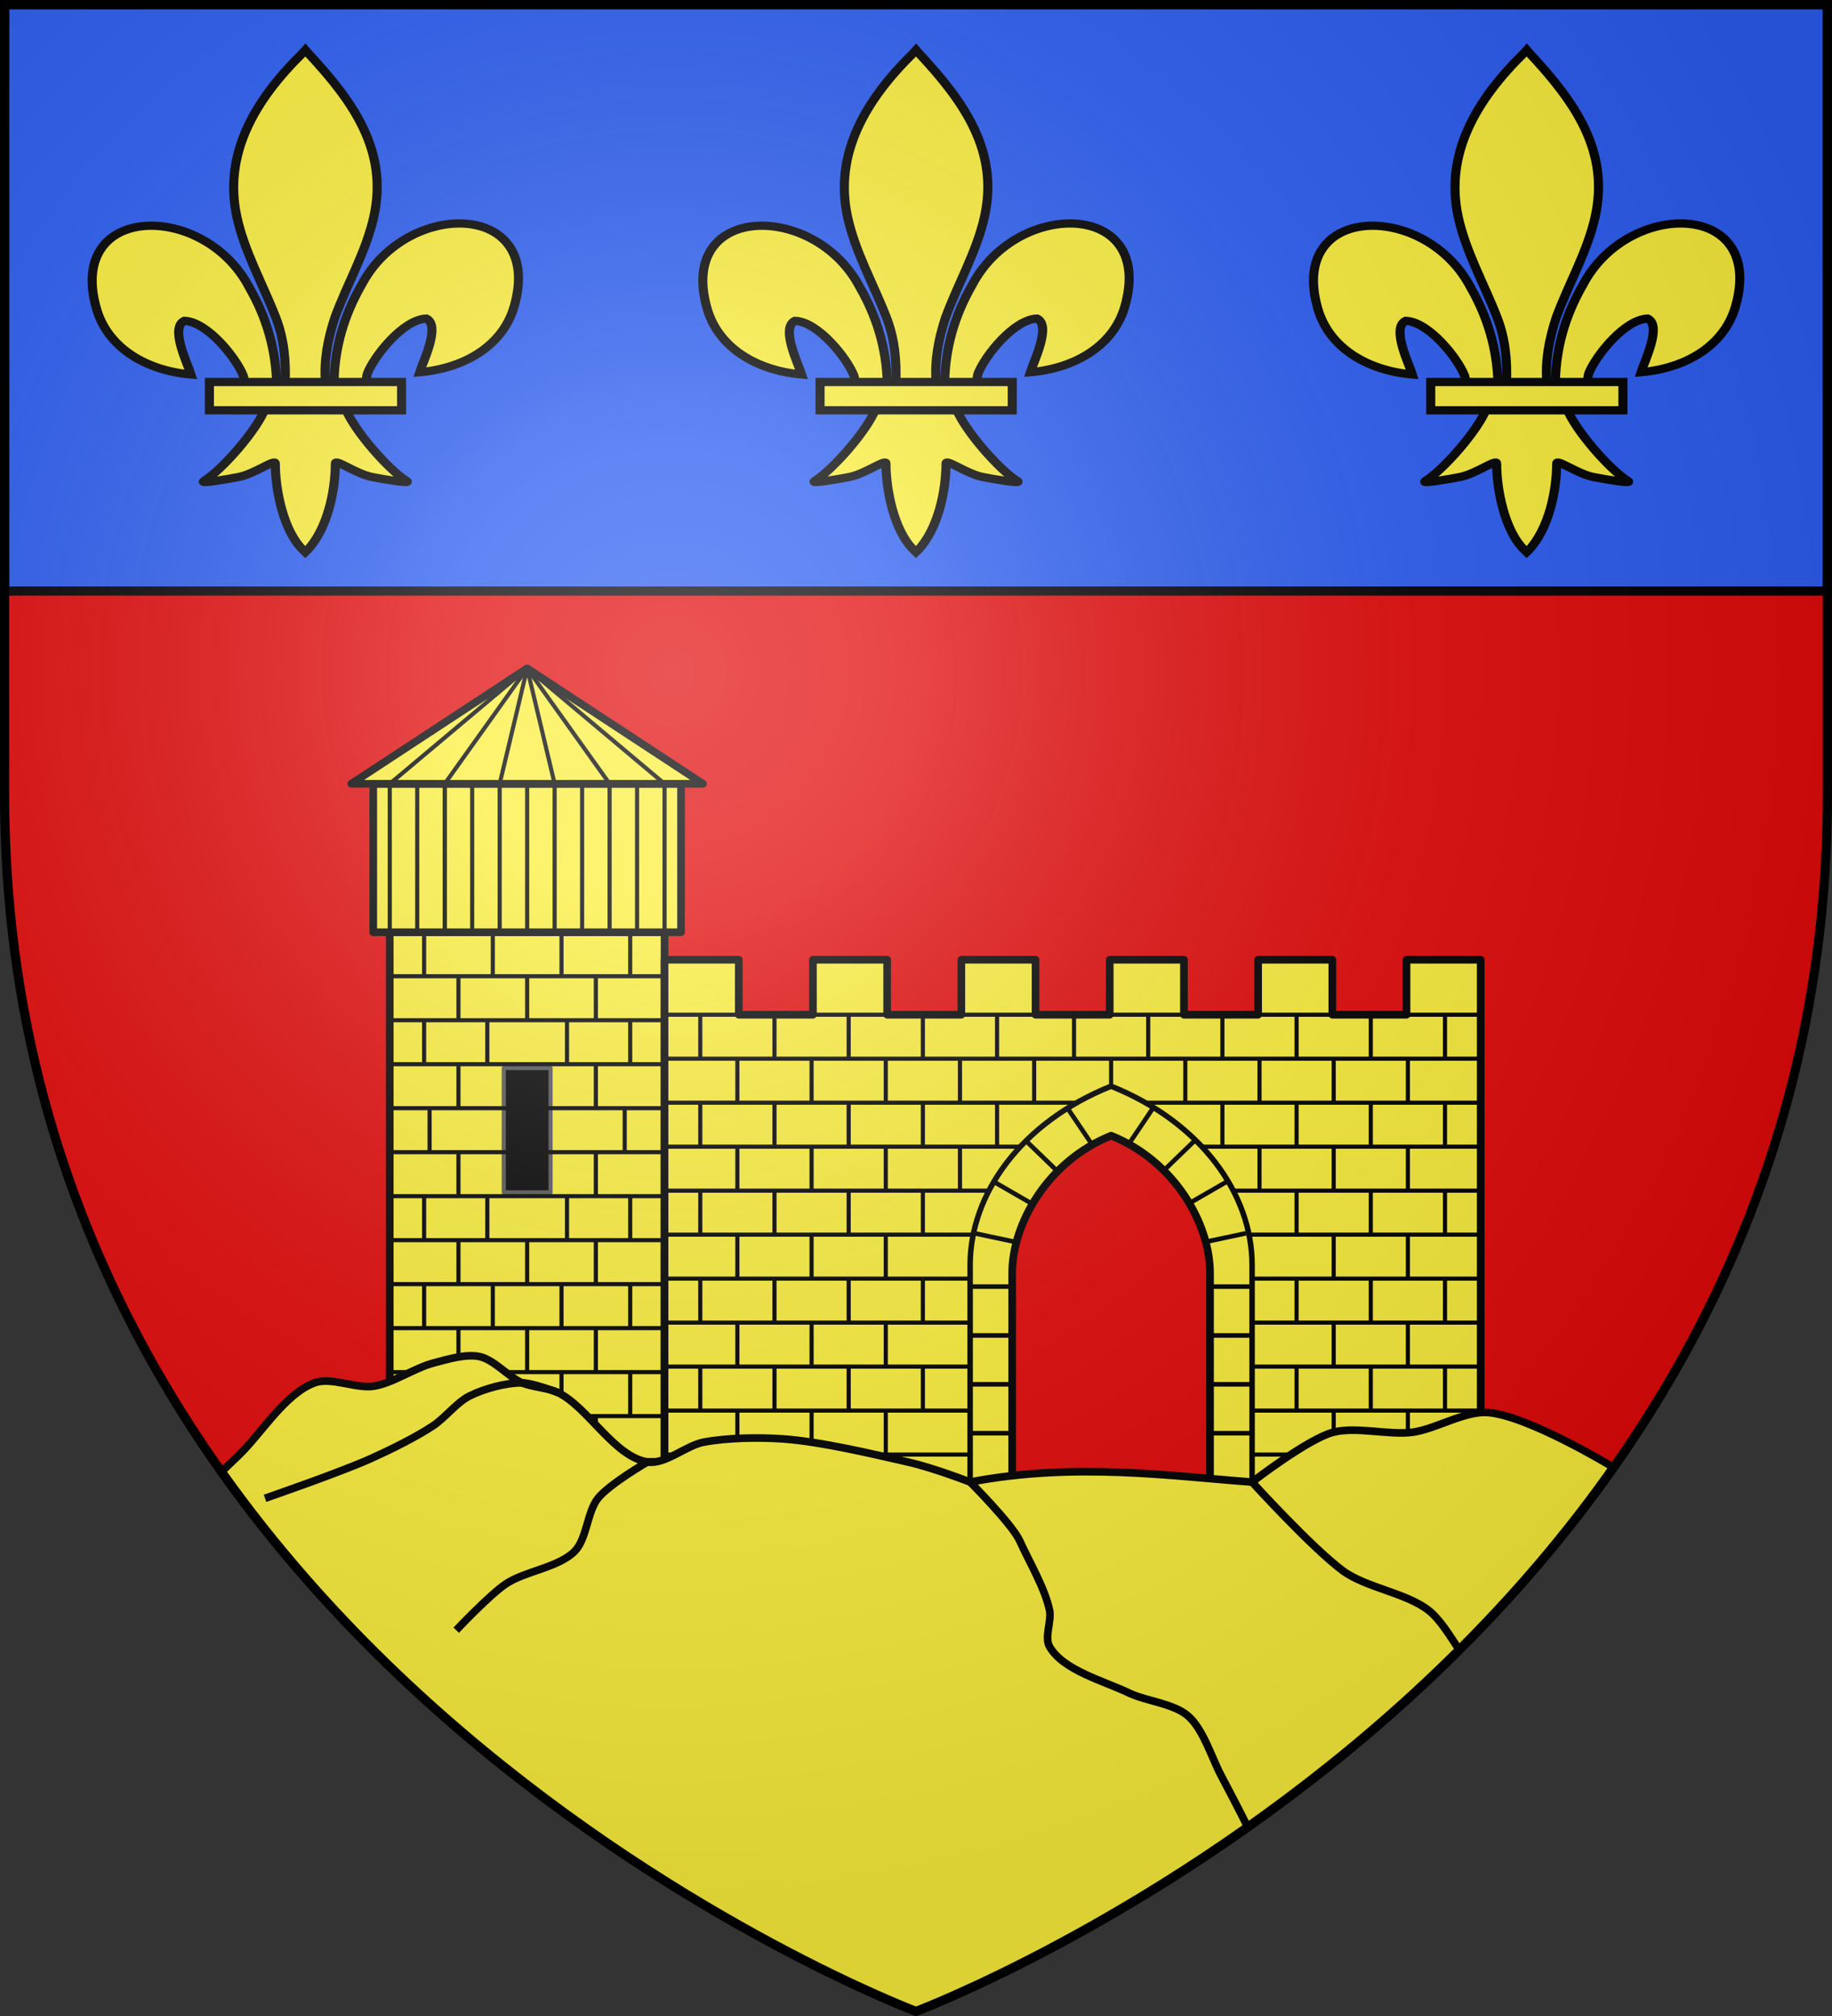 <?xml version="1.0" encoding="UTF-8" standalone="no"?>
<svg
   xmlns:dc="http://purl.org/dc/elements/1.1/"
   xmlns:cc="http://creativecommons.org/ns#"
   xmlns:rdf="http://www.w3.org/1999/02/22-rdf-syntax-ns#"
   xmlns:svg="http://www.w3.org/2000/svg"
   xmlns="http://www.w3.org/2000/svg"
   xmlns:xlink="http://www.w3.org/1999/xlink"
   xmlns:sodipodi="http://sodipodi.sourceforge.net/DTD/sodipodi-0.dtd"
   xmlns:inkscape="http://www.inkscape.org/namespaces/inkscape"
   width="600"
   height="660"
   viewBox="0 0 600 660"
   id="svg2"
   sodipodi:version="0.32"
   inkscape:version="0.46"
   sodipodi:docname="Blason_ville_fr_Montbrison-A_(Loire).svg"
   inkscape:output_extension="org.inkscape.output.svg.inkscape"
   version="1.0">
  <rect x="0" y="0" width="600" height="660" fill="#333333" stroke="none"/>
  <sodipodi:namedview
     inkscape:window-height="977"
     inkscape:window-width="1280"
     inkscape:pageshadow="2"
     inkscape:pageopacity="0.0"
     guidetolerance="10.0"
     gridtolerance="10.0"
     objecttolerance="10.0"
     borderopacity="1.0"
     bordercolor="#666666"
     pagecolor="#ffffff"
     id="base"
     showgrid="false"
     inkscape:zoom="1.1863636"
     inkscape:cx="300"
     inkscape:cy="330"
     inkscape:window-x="-4"
     inkscape:window-y="-4"
     inkscape:current-layer="layer3"
     inkscape:object-nodes="true"
     inkscape:window-maximized="1" />
  <defs
     id="defs4">
    <radialGradient
       id="Gradient1"
       gradientUnits="userSpaceOnUse"
       cx="-80"
       cy="-80"
       r="405">
      <stop
         style="stop-color:#fff;stop-opacity:0.31"
         offset="0"
         id="stop7" />
      <stop
         style="stop-color:#fff;stop-opacity:0.25"
         offset="0.19"
         id="stop9" />
      <stop
         style="stop-color:#6b6b6b;stop-opacity:0.125"
         offset="0.6"
         id="stop11" />
      <stop
         style="stop-color:#000;stop-opacity:0.125"
         offset="1"
         id="stop13" />
    </radialGradient>
    <clipPath
       id="shield_cut">
      <path
         id="shield"
         d="M -298.5,-298.5 L 298.5,-298.5 L 298.5,-40 C 298.5,246.31 0,358.5 0,358.5 C 0,358.5 -298.5,246.31 -298.5,-40 L -298.5,-298.5 z" />
    </clipPath>
  </defs>
  <g
     id="layer4"
     inkscape:label="Fond écu"
     inkscape:groupmode="layer"
     transform="translate(300,300)">
    <use
       xlink:href="#shield"
       id="use18"
       style="fill:#e20909"
       x="0"
       y="0"
       width="600"
       height="660" />
    <rect
       style="fill:#2b5df2;fill-opacity:1;fill-rule:nonzero;stroke:#000000;stroke-opacity:1;stroke-width:3"
       id="rect2842"
       width="597"
       height="192"
       x="-298.5"
       y="-298.5" />
  </g>
  <g
     id="layer3"
     inkscape:label="Meubles"
     inkscape:groupmode="layer"
     transform="translate(300,300)">
    <g
       id="g4565"
       transform="matrix(1.98,0,0,1.8,1395.304,108.856)">
      <path
         d="M -699.947,-157.876 C -699.805,-164.071 -698.272,-169.83 -695.418,-175.287 C -687.947,-191.005 -665.126,-190.63 -670.157,-171.405 C -672.01,-164.321 -678.308,-160.158 -685.789,-159.444 C -685.249,-161.31 -682.279,-167.909 -684.676,-169.2 C -688.51,-169.055 -693.271,-162.43 -694.415,-159.27 C -694.581,-158.816 -694.534,-158.292 -694.719,-157.846"
         style="fill:#fcef3c;fill-opacity:1;fill-rule:evenodd;stroke:#000000;stroke-width:1.5;stroke-linecap:butt;stroke-linejoin:miter;stroke-miterlimit:4;stroke-dasharray:none;stroke-opacity:1;display:inline"
         id="path1876"
         sodipodi:nodetypes="ccscscc" />
      <path
         d="M -709.451,-157.466 C -709.593,-163.662 -711.126,-169.42 -713.98,-174.877 C -721.451,-190.596 -744.272,-190.22 -739.242,-170.996 C -737.388,-163.912 -731.091,-159.748 -723.61,-159.034 C -724.15,-160.901 -727.12,-167.5 -724.722,-168.79 C -720.888,-168.646 -716.128,-162.02 -714.983,-158.86 C -714.818,-158.407 -714.864,-157.883 -714.679,-157.436"
         style="fill:#fcef3c;fill-opacity:1;fill-rule:evenodd;stroke:#000000;stroke-width:1.5;stroke-linecap:butt;stroke-linejoin:miter;stroke-miterlimit:4;stroke-dasharray:none;stroke-opacity:1"
         id="path1902"
         sodipodi:nodetypes="ccscscc" />
      <path
         d="M -705.141,-217.491 C -713.012,-209.006 -718.297,-199.195 -716.019,-187.688 C -714.762,-181.34 -711.715,-175.46 -709.566,-169.344 C -708.222,-165.507 -707.879,-161.499 -708.038,-157.466 L -701.359,-157.466 C -701.679,-161.529 -700.979,-165.466 -699.831,-169.344 C -697.784,-175.498 -694.669,-181.335 -693.378,-187.688 C -690.965,-199.566 -696.629,-208.524 -704.222,-217.454 L -704.686,-218.046 L -705.141,-217.491 z"
         style="fill:#fcef3c;fill-opacity:1;fill-rule:nonzero;stroke:#000000;stroke-width:1.5;stroke-linecap:butt;stroke-linejoin:miter;stroke-miterlimit:4;stroke-dasharray:none;stroke-opacity:1"
         id="path3734"
         sodipodi:nodetypes="csccccsccc" />
      <path
         d="M -711.369,-152.763 C -712.765,-148.85 -718.458,-141.684 -721.481,-139.641 C -722.266,-139.112 -717.733,-139.946 -715.703,-140.391 C -713.041,-140.975 -709.582,-143.811 -709.663,-142.81 C -709.67,-138.226 -708.382,-130.578 -705.022,-127.063 L -704.704,-126.724 L -704.375,-127.063 C -701.017,-130.98 -699.751,-137.867 -699.734,-142.81 C -699.816,-143.811 -696.356,-140.975 -693.694,-140.391 C -691.664,-139.946 -687.132,-139.112 -687.916,-139.641 C -690.939,-141.684 -696.629,-148.85 -698.025,-152.763 L -711.369,-152.763 z"
         style="fill:#fcef3c;fill-opacity:1;fill-rule:evenodd;stroke:#000000;stroke-width:1.5;stroke-linecap:butt;stroke-linejoin:miter;stroke-miterlimit:4;stroke-dasharray:none;stroke-opacity:1"
         id="path6395"
         sodipodi:nodetypes="cssscccssscc" />
      <rect
         width="31.789"
         height="5.15"
         x="-720.568"
         y="-157.665"
         style="fill:#fcef3c;fill-opacity:1;stroke:#000000;stroke-width:1.5;stroke-miterlimit:4;stroke-dasharray:none;stroke-opacity:1"
         id="rect4623" />
    </g>
    <use
       x="0"
       y="0"
       xlink:href="#g4565"
       id="use4578"
       transform="translate(-200,0)"
       width="600"
       height="660" />
    <use
       x="0"
       y="0"
       xlink:href="#g4565"
       id="use4580"
       transform="translate(200,0)"
       width="600"
       height="660" />
    <g
       id="g2821">
      <g
         transform="matrix(0.9,0,0,0.9,643.05,12.4)"
         id="g2606">
        <path
           style="opacity:1;fill:#fcef3c;fill-opacity:1;fill-rule:nonzero;stroke:#000000;stroke-width:2.778;stroke-linecap:butt;stroke-linejoin:round;stroke-miterlimit:4;stroke-dashoffset:0;stroke-opacity:1;stroke-dasharray:none"
           d="M -906,-8 L -806,-8 L -806,192 L -906,192 L -906,-8 z"
           id="rect4582" />
        <path
           id="path5246"
           d="M -912,-62 L -856,-62 L -800,-62 L -800,-8 L -912,-8 L -912,-62 z"
           style="opacity:1;fill:#fcef3c;fill-opacity:1;fill-rule:nonzero;stroke:#000000;stroke-width:2.778;stroke-linecap:butt;stroke-linejoin:round;stroke-miterlimit:4;stroke-dashoffset:0;stroke-opacity:1;stroke-dasharray:none"
           sodipodi:nodetypes="cccccc" />
        <path
           sodipodi:nodetypes="cccc"
           style="opacity:1;fill:#fcef3c;fill-opacity:1;fill-rule:nonzero;stroke:#000000;stroke-width:2.778;stroke-linecap:butt;stroke-linejoin:round;stroke-miterlimit:4;stroke-dashoffset:0;stroke-opacity:1;stroke-dasharray:none"
           d="M -856,-104 L -792,-62 L -920,-62 L -856,-104 z"
           id="path5248" />
        <path
           id="path5250"
           d="M -864.518,41.386 L -847.482,41.386 L -847.482,86.623 L -864.518,86.623 L -864.518,41.386 z"
           style="opacity:1;fill:#000000;fill-opacity:1;fill-rule:nonzero;stroke:#555555;stroke-width:1.5;stroke-linecap:butt;stroke-linejoin:round;stroke-miterlimit:4;stroke-dashoffset:0;stroke-opacity:1"
           sodipodi:nodetypes="ccccc" />
        <path
           style="opacity:1;fill:#fcef3c;fill-opacity:1;fill-rule:nonzero;stroke:#000000;stroke-width:2.778;stroke-linecap:butt;stroke-linejoin:round;stroke-miterlimit:4;stroke-dashoffset:0;stroke-opacity:1;stroke-dasharray:none"
           d="M -506,302 L -506,322 L -506,492 L -209,492 L -209,322 L -209,302 L -236,302 L -236,322 L -263,322 L -263,302 L -290,302 L -290,322 L -317,322 L -317,302 L -344,302 L -344,322 L -371,322 L -371,302 L -398,302 L -398,322 L -425,322 L -425,302 L -452,302 L -452,322 L -479,322 L -479,302 L -506,302 z"
           transform="translate(-300,-300)"
           id="path5252" />
        <path
           style="opacity:1;fill:none;fill-opacity:1;fill-rule:nonzero;stroke:#000000;stroke-width:1.5;stroke-linecap:butt;stroke-linejoin:miter;stroke-miterlimit:4;stroke-dasharray:none;stroke-dashoffset:0;stroke-opacity:1"
           d="M -806,22 L -509,22"
           id="path5296" />
        <use
           x="0"
           y="0"
           xlink:href="#path5296"
           id="use5301"
           transform="translate(0,16)"
           width="600"
           height="660" />
        <use
           x="0"
           y="0"
           xlink:href="#use5301"
           id="use5303"
           transform="translate(0,16)"
           width="600"
           height="660" />
        <use
           x="0"
           y="0"
           xlink:href="#use5303"
           id="use5305"
           transform="translate(0,16)"
           width="600"
           height="660" />
        <use
           x="0"
           y="0"
           xlink:href="#use5305"
           id="use5307"
           transform="translate(0,16)"
           width="600"
           height="660" />
        <use
           x="0"
           y="0"
           xlink:href="#use5307"
           id="use5309"
           transform="translate(0,16)"
           width="600"
           height="660" />
        <use
           x="0"
           y="0"
           xlink:href="#use5309"
           id="use5311"
           transform="translate(0,16)"
           width="600"
           height="660" />
        <use
           x="0"
           y="0"
           xlink:href="#use5311"
           id="use5313"
           transform="translate(0,16)"
           width="600"
           height="660" />
        <use
           x="0"
           y="0"
           xlink:href="#use5313"
           id="use5315"
           transform="translate(0,16)"
           width="600"
           height="660" />
        <use
           x="0"
           y="0"
           xlink:href="#use5315"
           id="use5317"
           transform="translate(0,16)"
           width="600"
           height="660" />
        <use
           x="0"
           y="0"
           xlink:href="#use5317"
           id="use5319"
           transform="translate(0,16)"
           width="600"
           height="660" />
        <path
           style="opacity:1;fill:none;fill-opacity:1;fill-rule:nonzero;stroke:#000000;stroke-width:1.5;stroke-linecap:butt;stroke-linejoin:miter;stroke-miterlimit:4;stroke-dasharray:none;stroke-dashoffset:0;stroke-opacity:1"
           d="M -906,8 L -806,8"
           id="path5321" />
        <use
           x="0"
           y="0"
           xlink:href="#path5321"
           id="use5323"
           transform="translate(0,16)"
           width="600"
           height="660" />
        <use
           x="0"
           y="0"
           xlink:href="#use5323"
           id="use5325"
           transform="translate(0,16)"
           width="600"
           height="660" />
        <use
           x="0"
           y="0"
           xlink:href="#use5325"
           id="use5327"
           transform="translate(0,16)"
           width="600"
           height="660" />
        <use
           x="0"
           y="0"
           xlink:href="#use5327"
           id="use5329"
           transform="translate(0,16)"
           width="600"
           height="660" />
        <use
           x="0"
           y="0"
           xlink:href="#use5329"
           id="use5331"
           transform="translate(0,16)"
           width="600"
           height="660" />
        <use
           x="0"
           y="0"
           xlink:href="#use5331"
           id="use5333"
           transform="translate(0,16)"
           width="600"
           height="660" />
        <use
           x="0"
           y="0"
           xlink:href="#use5333"
           id="use5335"
           transform="translate(0,16)"
           width="600"
           height="660" />
        <use
           x="0"
           y="0"
           xlink:href="#use5335"
           id="use5337"
           transform="translate(0,16)"
           width="600"
           height="660" />
        <use
           x="0"
           y="0"
           xlink:href="#use5337"
           id="use5339"
           transform="translate(0,16)"
           width="600"
           height="660" />
        <use
           x="0"
           y="0"
           xlink:href="#use5339"
           id="use5341"
           transform="translate(0,16)"
           width="600"
           height="660" />
        <use
           x="0"
           y="0"
           xlink:href="#use5341"
           id="use5343"
           transform="translate(0,16)"
           width="600"
           height="660" />
        <path
           style="opacity:1;fill:none;fill-opacity:1;fill-rule:nonzero;stroke:#000000;stroke-width:1.5;stroke-linecap:butt;stroke-linejoin:miter;stroke-miterlimit:4;stroke-dasharray:none;stroke-dashoffset:0;stroke-opacity:1"
           d="M -856,-62 L -856,-8"
           id="path5345" />
        <use
           x="0"
           y="0"
           xlink:href="#path5345"
           id="use5347"
           transform="translate(-10,0)"
           width="600"
           height="660" />
        <use
           x="0"
           y="0"
           xlink:href="#use5347"
           id="use5349"
           transform="translate(-10,0)"
           width="600"
           height="660" />
        <use
           x="0"
           y="0"
           xlink:href="#use5349"
           id="use5351"
           transform="translate(-10,0)"
           width="600"
           height="660" />
        <use
           height="660"
           width="600"
           x="0"
           y="0"
           xlink:href="#use5351"
           id="use5353" />
        <use
           x="0"
           y="0"
           xlink:href="#use5353"
           id="use5357"
           transform="translate(-10,0)"
           width="600"
           height="660" />
        <use
           x="0"
           y="0"
           xlink:href="#use5357"
           id="use5359"
           transform="translate(-10,0)"
           width="600"
           height="660" />
        <use
           x="0"
           y="0"
           xlink:href="#path5345"
           id="use5361"
           transform="translate(10,0)"
           width="600"
           height="660" />
        <use
           x="0"
           y="0"
           xlink:href="#use5361"
           id="use5363"
           transform="translate(10,0)"
           width="600"
           height="660" />
        <use
           x="0"
           y="0"
           xlink:href="#use5363"
           id="use5365"
           transform="translate(10,0)"
           width="600"
           height="660" />
        <use
           x="0"
           y="0"
           xlink:href="#use5365"
           id="use5367"
           transform="translate(10,0)"
           width="600"
           height="660" />
        <use
           x="0"
           y="0"
           xlink:href="#use5367"
           id="use5369"
           transform="translate(10,0)"
           width="600"
           height="660" />
        <path
           style="opacity:1;fill:none;fill-opacity:1;fill-rule:nonzero;stroke:#000000;stroke-width:1.5;stroke-linecap:butt;stroke-linejoin:miter;stroke-miterlimit:4;stroke-dasharray:none;stroke-dashoffset:0;stroke-opacity:1"
           d="M -657,22 L -657,38"
           id="path5377" />
        <use
           x="0"
           y="0"
           xlink:href="#path5377"
           id="use5379"
           transform="translate(-28,0)"
           width="600"
           height="660" />
        <use
           x="0"
           y="0"
           xlink:href="#use5379"
           id="use5381"
           transform="translate(-27,0)"
           width="600"
           height="660" />
        <use
           x="0"
           y="0"
           xlink:href="#use5381"
           id="use5383"
           transform="translate(-27,0)"
           width="600"
           height="660" />
        <use
           x="0"
           y="0"
           xlink:href="#use5383"
           id="use5385"
           transform="translate(-27,0)"
           width="600"
           height="660" />
        <use
           x="0"
           y="0"
           xlink:href="#use5385"
           id="use5387"
           transform="translate(-27,0)"
           width="600"
           height="660" />
        <use
           x="0"
           y="0"
           xlink:href="#path5377"
           id="use5389"
           transform="translate(27,0)"
           width="600"
           height="660" />
        <use
           x="0"
           y="0"
           xlink:href="#use5389"
           id="use5391"
           transform="translate(27,0)"
           width="600"
           height="660" />
        <use
           x="0"
           y="0"
           xlink:href="#use5391"
           id="use5393"
           transform="translate(27,0)"
           width="600"
           height="660" />
        <use
           x="0"
           y="0"
           xlink:href="#use5393"
           id="use5395"
           transform="translate(27,0)"
           width="600"
           height="660" />
        <use
           x="0"
           y="0"
           xlink:href="#use5395"
           id="use5397"
           transform="translate(27,0)"
           width="600"
           height="660" />
        <use
           x="0"
           y="0"
           xlink:href="#path5377"
           id="use5399"
           transform="translate(0,32)"
           width="600"
           height="660" />
        <use
           x="0"
           y="0"
           xlink:href="#use5379"
           id="use5401"
           transform="translate(0,32)"
           width="600"
           height="660" />
        <use
           x="0"
           y="0"
           xlink:href="#use5381"
           id="use5403"
           transform="translate(0,32)"
           width="600"
           height="660" />
        <use
           x="0"
           y="0"
           xlink:href="#use5383"
           id="use5405"
           transform="translate(0,32)"
           width="600"
           height="660" />
        <use
           x="0"
           y="0"
           xlink:href="#use5385"
           id="use5407"
           transform="translate(0,32)"
           width="600"
           height="660" />
        <use
           x="0"
           y="0"
           xlink:href="#use5387"
           id="use5409"
           transform="translate(0,32)"
           width="600"
           height="660" />
        <use
           x="0"
           y="0"
           xlink:href="#use5389"
           id="use5411"
           transform="translate(0,32)"
           width="600"
           height="660" />
        <use
           x="0"
           y="0"
           xlink:href="#use5391"
           id="use5413"
           transform="translate(0,32)"
           width="600"
           height="660" />
        <use
           x="0"
           y="0"
           xlink:href="#use5393"
           id="use5415"
           transform="translate(0,32)"
           width="600"
           height="660" />
        <use
           x="0"
           y="0"
           xlink:href="#use5395"
           id="use5417"
           transform="translate(0,32)"
           width="600"
           height="660" />
        <use
           x="0"
           y="0"
           xlink:href="#use5397"
           id="use5419"
           transform="translate(0,32)"
           width="600"
           height="660" />
        <use
           x="0"
           y="0"
           xlink:href="#use5399"
           id="use5421"
           transform="translate(0,32)"
           width="600"
           height="660" />
        <use
           x="0"
           y="0"
           xlink:href="#use5401"
           id="use5423"
           transform="translate(0,32)"
           width="600"
           height="660" />
        <use
           x="0"
           y="0"
           xlink:href="#use5403"
           id="use5425"
           transform="translate(0,32)"
           width="600"
           height="660" />
        <use
           x="0"
           y="0"
           xlink:href="#use5405"
           id="use5427"
           transform="translate(0,32)"
           width="600"
           height="660" />
        <use
           x="0"
           y="0"
           xlink:href="#use5407"
           id="use5429"
           transform="translate(0,32)"
           width="600"
           height="660" />
        <use
           x="0"
           y="0"
           xlink:href="#use5409"
           id="use5431"
           transform="translate(0,32)"
           width="600"
           height="660" />
        <use
           x="0"
           y="0"
           xlink:href="#use5411"
           id="use5433"
           transform="translate(0,32)"
           width="600"
           height="660" />
        <use
           x="0"
           y="0"
           xlink:href="#use5413"
           id="use5435"
           transform="translate(0,32)"
           width="600"
           height="660" />
        <use
           x="0"
           y="0"
           xlink:href="#use5415"
           id="use5437"
           transform="translate(0,32)"
           width="600"
           height="660" />
        <use
           x="0"
           y="0"
           xlink:href="#use5417"
           id="use5439"
           transform="translate(0,32)"
           width="600"
           height="660" />
        <use
           x="0"
           y="0"
           xlink:href="#use5419"
           id="use5441"
           transform="translate(0,32)"
           width="600"
           height="660" />
        <use
           x="0"
           y="0"
           xlink:href="#use5421"
           id="use5443"
           transform="translate(0,32)"
           width="600"
           height="660" />
        <use
           x="0"
           y="0"
           xlink:href="#use5423"
           id="use5445"
           transform="translate(0,32)"
           width="600"
           height="660" />
        <use
           x="0"
           y="0"
           xlink:href="#use5425"
           id="use5447"
           transform="translate(0,32)"
           width="600"
           height="660" />
        <use
           x="0"
           y="0"
           xlink:href="#use5427"
           id="use5449"
           transform="translate(0,32)"
           width="600"
           height="660" />
        <use
           x="0"
           y="0"
           xlink:href="#use5429"
           id="use5451"
           transform="translate(0,32)"
           width="600"
           height="660" />
        <use
           x="0"
           y="0"
           xlink:href="#use5431"
           id="use5453"
           transform="translate(0,32)"
           width="600"
           height="660" />
        <use
           x="0"
           y="0"
           xlink:href="#use5433"
           id="use5455"
           transform="translate(0,32)"
           width="600"
           height="660" />
        <use
           x="0"
           y="0"
           xlink:href="#use5435"
           id="use5457"
           transform="translate(0,32)"
           width="600"
           height="660" />
        <use
           x="0"
           y="0"
           xlink:href="#use5437"
           id="use5459"
           transform="translate(0,32)"
           width="600"
           height="660" />
        <use
           x="0"
           y="0"
           xlink:href="#use5439"
           id="use5461"
           transform="translate(0,32)"
           width="600"
           height="660" />
        <use
           x="0"
           y="0"
           xlink:href="#use5441"
           id="use5463"
           transform="translate(0,32)"
           width="600"
           height="660" />
        <use
           x="0"
           y="0"
           xlink:href="#use5443"
           id="use5465"
           transform="translate(0,32)"
           width="600"
           height="660" />
        <use
           x="0"
           y="0"
           xlink:href="#use5445"
           id="use5467"
           transform="translate(0,32)"
           width="600"
           height="660" />
        <use
           x="0"
           y="0"
           xlink:href="#use5447"
           id="use5469"
           transform="translate(0,32)"
           width="600"
           height="660" />
        <use
           x="0"
           y="0"
           xlink:href="#use5449"
           id="use5471"
           transform="translate(0,32)"
           width="600"
           height="660" />
        <use
           x="0"
           y="0"
           xlink:href="#use5451"
           id="use5473"
           transform="translate(0,32)"
           width="600"
           height="660" />
        <use
           x="0"
           y="0"
           xlink:href="#use5453"
           id="use5475"
           transform="translate(0,32)"
           width="600"
           height="660" />
        <use
           x="0"
           y="0"
           xlink:href="#use5455"
           id="use5477"
           transform="translate(0,32)"
           width="600"
           height="660" />
        <use
           x="0"
           y="0"
           xlink:href="#use5457"
           id="use5479"
           transform="translate(0,32)"
           width="600"
           height="660" />
        <use
           x="0"
           y="0"
           xlink:href="#use5459"
           id="use5481"
           transform="translate(0,32)"
           width="600"
           height="660" />
        <use
           x="0"
           y="0"
           xlink:href="#use5461"
           id="use5483"
           transform="translate(0,32)"
           width="600"
           height="660" />
        <use
           x="0"
           y="0"
           xlink:href="#use5463"
           id="use5485"
           transform="translate(0,32)"
           width="600"
           height="660" />
        <use
           x="0"
           y="0"
           xlink:href="#path5377"
           id="use5487"
           transform="translate(13.5,16)"
           width="600"
           height="660" />
        <use
           x="0"
           y="0"
           xlink:href="#use5379"
           id="use5489"
           transform="translate(13.5,16)"
           width="600"
           height="660" />
        <use
           x="0"
           y="0"
           xlink:href="#use5381"
           id="use5491"
           transform="translate(13.5,16)"
           width="600"
           height="660" />
        <use
           x="0"
           y="0"
           xlink:href="#use5383"
           id="use5493"
           transform="translate(13.5,16)"
           width="600"
           height="660" />
        <use
           x="0"
           y="0"
           xlink:href="#use5385"
           id="use5495"
           transform="translate(13.5,16)"
           width="600"
           height="660" />
        <use
           x="0"
           y="0"
           xlink:href="#use5387"
           id="use5497"
           transform="translate(13.5,16)"
           width="600"
           height="660" />
        <use
           x="0"
           y="0"
           xlink:href="#use5389"
           id="use5499"
           transform="translate(13.5,16)"
           width="600"
           height="660" />
        <use
           x="0"
           y="0"
           xlink:href="#use5391"
           id="use5501"
           transform="translate(13.5,16)"
           width="600"
           height="660" />
        <use
           x="0"
           y="0"
           xlink:href="#use5393"
           id="use5503"
           transform="translate(13.5,16)"
           width="600"
           height="660" />
        <use
           x="0"
           y="0"
           xlink:href="#use5395"
           id="use5505"
           transform="translate(13.5,16)"
           width="600"
           height="660" />
        <use
           x="0"
           y="0"
           xlink:href="#use5487"
           id="use5509"
           transform="translate(0,32)"
           width="600"
           height="660" />
        <use
           x="0"
           y="0"
           xlink:href="#use5489"
           id="use5511"
           transform="translate(0,32)"
           width="600"
           height="660" />
        <use
           x="0"
           y="0"
           xlink:href="#use5491"
           id="use5513"
           transform="translate(0,32)"
           width="600"
           height="660" />
        <use
           x="0"
           y="0"
           xlink:href="#use5493"
           id="use5515"
           transform="translate(0,32)"
           width="600"
           height="660" />
        <use
           x="0"
           y="0"
           xlink:href="#use5495"
           id="use5517"
           transform="translate(0,32)"
           width="600"
           height="660" />
        <use
           x="0"
           y="0"
           xlink:href="#use5497"
           id="use5519"
           transform="translate(0,32)"
           width="600"
           height="660" />
        <use
           x="0"
           y="0"
           xlink:href="#use5499"
           id="use5521"
           transform="translate(0,32)"
           width="600"
           height="660" />
        <use
           x="0"
           y="0"
           xlink:href="#use5501"
           id="use5523"
           transform="translate(0,32)"
           width="600"
           height="660" />
        <use
           x="0"
           y="0"
           xlink:href="#use5503"
           id="use5525"
           transform="translate(0,32)"
           width="600"
           height="660" />
        <use
           x="0"
           y="0"
           xlink:href="#use5505"
           id="use5527"
           transform="translate(0,32)"
           width="600"
           height="660" />
        <use
           x="0"
           y="0"
           xlink:href="#use5509"
           id="use5529"
           transform="translate(0,32)"
           width="600"
           height="660" />
        <use
           x="0"
           y="0"
           xlink:href="#use5511"
           id="use5531"
           transform="translate(0,32)"
           width="600"
           height="660" />
        <use
           x="0"
           y="0"
           xlink:href="#use5515"
           id="use5535"
           transform="translate(0,32)"
           width="600"
           height="660" />
        <use
           x="0"
           y="0"
           xlink:href="#use5517"
           id="use5537"
           transform="translate(0,32)"
           width="600"
           height="660" />
        <use
           x="0"
           y="0"
           xlink:href="#use5519"
           id="use5539"
           transform="translate(0,32)"
           width="600"
           height="660" />
        <use
           x="0"
           y="0"
           xlink:href="#use5521"
           id="use5541"
           transform="translate(0,32)"
           width="600"
           height="660" />
        <use
           x="0"
           y="0"
           xlink:href="#use5525"
           id="use5545"
           transform="translate(0,32)"
           width="600"
           height="660" />
        <use
           x="0"
           y="0"
           xlink:href="#use5527"
           id="use5547"
           transform="translate(0,32)"
           width="600"
           height="660" />
        <use
           x="0"
           y="0"
           xlink:href="#use5529"
           id="use5549"
           transform="translate(0,32)"
           width="600"
           height="660" />
        <use
           x="0"
           y="0"
           xlink:href="#use5531"
           id="use5551"
           transform="translate(0,32)"
           width="600"
           height="660" />
        <use
           x="0"
           y="0"
           xlink:href="#use5535"
           id="use5555"
           transform="translate(0,32)"
           width="600"
           height="660" />
        <use
           x="0"
           y="0"
           xlink:href="#use5537"
           id="use5557"
           transform="translate(0,32)"
           width="600"
           height="660" />
        <use
           x="0"
           y="0"
           xlink:href="#use5539"
           id="use5559"
           transform="translate(0,32)"
           width="600"
           height="660" />
        <use
           x="0"
           y="0"
           xlink:href="#use5541"
           id="use5561"
           transform="translate(0,32)"
           width="600"
           height="660" />
        <use
           x="0"
           y="0"
           xlink:href="#use5545"
           id="use5565"
           transform="translate(0,32)"
           width="600"
           height="660" />
        <use
           x="0"
           y="0"
           xlink:href="#use5547"
           id="use5567"
           transform="translate(0,32)"
           width="600"
           height="660" />
        <use
           x="0"
           y="0"
           xlink:href="#use5549"
           id="use5569"
           transform="translate(0,32)"
           width="600"
           height="660" />
        <use
           x="0"
           y="0"
           xlink:href="#use5551"
           id="use5571"
           transform="translate(0,32)"
           width="600"
           height="660" />
        <use
           x="0"
           y="0"
           xlink:href="#use5555"
           id="use5575"
           transform="translate(0,32)"
           width="600"
           height="660" />
        <use
           x="0"
           y="0"
           xlink:href="#use5557"
           id="use5577"
           transform="translate(0,32)"
           width="600"
           height="660" />
        <use
           x="0"
           y="0"
           xlink:href="#use5559"
           id="use5579"
           transform="translate(0,32)"
           width="600"
           height="660" />
        <use
           x="0"
           y="0"
           xlink:href="#use5561"
           id="use5581"
           transform="translate(0,32)"
           width="600"
           height="660" />
        <use
           x="0"
           y="0"
           xlink:href="#use5565"
           id="use5585"
           transform="translate(0,32)"
           width="600"
           height="660" />
        <use
           x="0"
           y="0"
           xlink:href="#use5567"
           id="use5587"
           transform="translate(0,32)"
           width="600"
           height="660" />
        <g
           id="g5589"
           transform="translate(-1.5,0)">
          <path
             sodipodi:nodetypes="cccccc"
             style="opacity:1;fill:#fcef3c;fill-opacity:1;fill-rule:nonzero;stroke:#000000;stroke-width:2;stroke-linecap:butt;stroke-linejoin:round;stroke-miterlimit:4;stroke-dashoffset:0;stroke-opacity:1"
             d="M -642,48 C -674.822,61.159 -693.3,87.289 -693.3,113 L -693.3,192 L -590.7,192 L -590.7,113 C -590.7,87.289 -609.178,61.159 -642,48 z"
             id="path5289" />
          <path
             transform="translate(-300,-300)"
             sodipodi:nodetypes="cccccc"
             id="path5281"
             d="M -342,366 C -365.033,375.234 -378,397.957 -378,416 L -378,492 L -306,492 L -306,416 C -306,397.957 -318.967,375.234 -342,366 z"
             style="opacity:1;fill:#e20909;fill-opacity:1;fill-rule:nonzero;stroke:#000000;stroke-width:2.778;stroke-linecap:butt;stroke-linejoin:round;stroke-miterlimit:4;stroke-dashoffset:0;stroke-opacity:1;stroke-dasharray:none" />
        </g>
        <path
           style="opacity:1;fill:#fcef3c;fill-opacity:1;fill-rule:nonzero;stroke:#000000;stroke-width:1.5;stroke-linecap:butt;stroke-linejoin:miter;stroke-miterlimit:4;stroke-dasharray:none;stroke-dashoffset:0;stroke-opacity:1"
           d="M -856,8 L -856,24"
           id="path5597" />
        <use
           x="0"
           y="0"
           xlink:href="#path5597"
           id="use5599"
           transform="translate(-25,0)"
           width="600"
           height="660" />
        <use
           x="0"
           y="0"
           xlink:href="#path5597"
           id="use5601"
           transform="translate(25,0)"
           width="600"
           height="660" />
        <use
           x="0"
           y="0"
           xlink:href="#path5597"
           id="use5603"
           transform="translate(12.5,-16)"
           width="600"
           height="660" />
        <use
           x="0"
           y="0"
           xlink:href="#use5599"
           id="use5605"
           transform="translate(12.5,-16)"
           width="600"
           height="660" />
        <use
           x="0"
           y="0"
           xlink:href="#use5601"
           id="use5607"
           transform="translate(12.5,-16)"
           width="600"
           height="660" />
        <use
           x="0"
           y="0"
           xlink:href="#use5605"
           id="use5609"
           transform="translate(-25,0)"
           width="600"
           height="660" />
        <use
           x="0"
           y="0"
           xlink:href="#use5603"
           id="use5611"
           transform="translate(2,32)"
           width="600"
           height="660" />
        <use
           x="0"
           y="0"
           xlink:href="#use5605"
           id="use5613"
           transform="translate(-2,32)"
           width="600"
           height="660" />
        <use
           x="0"
           y="0"
           xlink:href="#use5607"
           id="use5615"
           transform="translate(0,32)"
           width="600"
           height="660" />
        <use
           x="0"
           y="0"
           xlink:href="#use5609"
           id="use5617"
           transform="translate(0,32)"
           width="600"
           height="660" />
        <use
           x="0"
           y="0"
           xlink:href="#use5615"
           id="use5623"
           transform="translate(-2,32)"
           width="600"
           height="660" />
        <use
           x="0"
           y="0"
           xlink:href="#use5617"
           id="use5625"
           transform="translate(2,32)"
           width="600"
           height="660" />
        <path
           id="use5627"
           d="M -841.5,88 L -841.5,104"
           style="fill:#fcef3c;fill-opacity:1;fill-rule:nonzero;stroke:#000000;stroke-width:1.5;stroke-linecap:butt;stroke-linejoin:miter;stroke-miterlimit:4;stroke-dasharray:none;stroke-dashoffset:0;stroke-opacity:1" />
        <path
           id="use5629"
           d="M -870.5,88 L -870.5,104"
           style="fill:#fcef3c;fill-opacity:1;fill-rule:nonzero;stroke:#000000;stroke-width:1.5;stroke-linecap:butt;stroke-linejoin:miter;stroke-miterlimit:4;stroke-dasharray:none;stroke-dashoffset:0;stroke-opacity:1" />
        <use
           x="0"
           y="0"
           xlink:href="#use5623"
           id="use5631"
           transform="translate(2,32)"
           width="600"
           height="660" />
        <use
           x="0"
           y="0"
           xlink:href="#use5625"
           id="use5633"
           transform="translate(-2,32)"
           width="600"
           height="660" />
        <use
           x="0"
           y="0"
           xlink:href="#use5627"
           id="use5635"
           transform="translate(-2,32)"
           width="600"
           height="660" />
        <use
           x="0"
           y="0"
           xlink:href="#use5629"
           id="use5637"
           transform="translate(2,32)"
           width="600"
           height="660" />
        <use
           x="0"
           y="0"
           xlink:href="#use5631"
           id="use5639"
           transform="translate(0,32)"
           width="600"
           height="660" />
        <use
           x="0"
           y="0"
           xlink:href="#use5633"
           id="use5641"
           transform="translate(0,32)"
           width="600"
           height="660" />
        <use
           x="0"
           y="0"
           xlink:href="#use5635"
           id="use5643"
           transform="translate(0,32)"
           width="600"
           height="660" />
        <use
           x="0"
           y="0"
           xlink:href="#use5637"
           id="use5645"
           transform="translate(0,32)"
           width="600"
           height="660" />
        <use
           x="0"
           y="0"
           xlink:href="#use5639"
           id="use5647"
           transform="translate(0,32)"
           width="600"
           height="660" />
        <use
           x="0"
           y="0"
           xlink:href="#use5641"
           id="use5649"
           transform="translate(0,32)"
           width="600"
           height="660" />
        <use
           x="0"
           y="0"
           xlink:href="#use5599"
           id="use5653"
           transform="translate(0,32)"
           width="600"
           height="660" />
        <use
           x="0"
           y="0"
           xlink:href="#use5601"
           id="use5655"
           transform="translate(0,32)"
           width="600"
           height="660" />
        <use
           height="660"
           width="600"
           transform="translate(0,64)"
           id="use5659"
           xlink:href="#use5599"
           y="0"
           x="0" />
        <use
           height="660"
           width="600"
           transform="translate(0,64)"
           id="use5661"
           xlink:href="#use5601"
           y="0"
           x="0" />
        <path
           id="use5663"
           d="M -856,104 L -856,120"
           style="fill:#fcef3c;fill-opacity:1;fill-rule:nonzero;stroke:#000000;stroke-width:1.5;stroke-linecap:butt;stroke-linejoin:miter;stroke-miterlimit:4;stroke-dasharray:none;stroke-dashoffset:0;stroke-opacity:1" />
        <use
           x="0"
           y="0"
           xlink:href="#use5659"
           id="use5665"
           transform="translate(0,32)"
           width="600"
           height="660" />
        <use
           x="0"
           y="0"
           xlink:href="#use5661"
           id="use5667"
           transform="translate(0,32)"
           width="600"
           height="660" />
        <use
           x="0"
           y="0"
           xlink:href="#use5663"
           id="use5669"
           transform="translate(0,32)"
           width="600"
           height="660" />
        <use
           x="0"
           y="0"
           xlink:href="#use5665"
           id="use5671"
           transform="translate(0,32)"
           width="600"
           height="660" />
        <use
           x="0"
           y="0"
           xlink:href="#use5667"
           id="use5673"
           transform="translate(0,32)"
           width="600"
           height="660" />
        <use
           x="0"
           y="0"
           xlink:href="#use5669"
           id="use5675"
           transform="translate(0,32)"
           width="600"
           height="660" />
        <use
           x="0"
           y="0"
           xlink:href="#use5671"
           id="use5677"
           transform="translate(0,32)"
           width="600"
           height="660" />
        <use
           x="0"
           y="0"
           xlink:href="#use5673"
           id="use5679"
           transform="translate(0,32)"
           width="600"
           height="660" />
        <path
           style="opacity:1;fill:none;fill-opacity:1;fill-rule:nonzero;stroke:#000000;stroke-width:1.5;stroke-linecap:butt;stroke-linejoin:miter;stroke-miterlimit:4;stroke-dasharray:none;stroke-dashoffset:0;stroke-opacity:1"
           d="M -566,238 L -556,196 L -546,238"
           id="path5371"
           transform="translate(-300,-300)" />
        <path
           style="opacity:1;fill:none;fill-opacity:1;fill-rule:nonzero;stroke:#000000;stroke-width:1.5;stroke-linecap:butt;stroke-linejoin:miter;stroke-miterlimit:4;stroke-dasharray:none;stroke-dashoffset:0;stroke-opacity:1"
           d="M -586,238 L -556,196 L -526,238"
           id="path5373"
           transform="translate(-300,-300)" />
        <path
           style="opacity:1;fill:none;fill-opacity:1;fill-rule:nonzero;stroke:#000000;stroke-width:1.5;stroke-linecap:butt;stroke-linejoin:miter;stroke-miterlimit:4;stroke-dasharray:none;stroke-dashoffset:0;stroke-opacity:1"
           d="M -606,238 L -556,196 L -506,238"
           id="path5375"
           transform="translate(-300,-300)" />
      </g>
      <g
         id="g2809">
        <path
           style="opacity:1;fill:none;fill-opacity:1;fill-rule:nonzero;stroke:#000000;stroke-width:1.5;stroke-linecap:butt;stroke-linejoin:miter;stroke-miterlimit:4;stroke-dasharray:none;stroke-dashoffset:0;stroke-opacity:1"
           d="M 17.73,169.2 L 31.5,169.2"
           id="path2793" />
        <use
           x="0"
           y="0"
           xlink:href="#path2793"
           id="use2795"
           transform="translate(0,-16)"
           width="600"
           height="660" />
        <use
           x="0"
           y="0"
           xlink:href="#use2795"
           id="use2797"
           transform="translate(0,-16)"
           width="600"
           height="660" />
        <use
           x="0"
           y="0"
           xlink:href="#use2797"
           id="use2799"
           transform="translate(0,-16)"
           width="600"
           height="660" />
        <use
           x="0"
           y="0"
           xlink:href="#use2799"
           id="use2801"
           transform="matrix(0.978,0.208,-0.208,0.978,27.038,-18.469)"
           width="600"
           height="660" />
        <use
           x="0"
           y="0"
           xlink:href="#use2801"
           id="use2803"
           transform="matrix(0.951,0.309,-0.309,0.951,39.237,-17.762)"
           width="600"
           height="660" />
        <use
           x="0"
           y="0"
           xlink:href="#use2803"
           id="use2805"
           transform="matrix(0.97,0.242,-0.242,0.97,32.254,-17.016)"
           width="600"
           height="660" />
        <use
           x="0"
           y="0"
           xlink:href="#use2805"
           id="use2807"
           transform="matrix(0.978,0.208,-0.208,0.978,29.942,-16.183)"
           width="600"
           height="660" />
      </g>
      <use
         height="660"
         width="600"
         transform="matrix(-1,0,0,1,127.226,0)"
         id="use2819"
         xlink:href="#g2809"
         y="0"
         x="0" />
    </g>
    <path
       style="fill:#fcef3c;stroke:#000000;stroke-width:2.5;stroke-opacity:1;stroke-miterlimit:4;stroke-dasharray:none"
       d="M -143.031,144.094 C -147.51,143.164 -153.701,145.09 -158.125,146.25 C -164.177,147.837 -171.383,152.832 -177.562,153.812 C -183.331,154.728 -191.52,150.698 -197,152.719 C -206.674,156.287 -214.4,169.334 -221.844,176.469 C -223.533,178.088 -227.469,181.875 -227.469,181.875 C -139.182,306.194 0,358.5 0,358.5 C 0,358.5 140.204,305.806 228.438,180.5 L 227.281,179.719 C 227.281,179.719 200.338,163.436 187.312,162.438 C 179.642,161.849 170.13,167.928 162.5,168.906 C 154.791,169.895 144.11,166.93 136.594,168.906 C 128.315,171.082 110.07,185.2 110.07,185.2 C 84.232,183.329 52.034,178.605 17.73,185.2 C 17.73,185.2 5.816,180.552 -2.688,178.625 C -14.886,175.861 -31.211,171.939 -43.688,171.062 C -51.457,170.517 -61.978,170.681 -69.625,172.156 C -75.355,173.262 -82.209,179.559 -87.969,178.625 C -98.903,176.852 -107.218,160.925 -117.125,155.969 C -120.428,154.316 -125.611,154.188 -129,152.719 C -133.533,150.753 -138.193,145.098 -143.031,144.094 z"
       id="use2406"
       sodipodi:nodetypes="cssssccccsssccsssssss" />
    <path
       style="opacity:1;fill:none;fill-opacity:1;fill-rule:nonzero;stroke:#000000;stroke-width:2.5;stroke-linecap:butt;stroke-linejoin:miter;stroke-miterlimit:4;stroke-dasharray:none;stroke-dashoffset:0;stroke-opacity:1"
       d="M 110.07,185.2 C 110.07,185.2 129.677,206.764 139.824,214.258 C 147.284,219.768 160.609,221.472 167.893,227.213 C 171.568,230.11 174.521,235.019 177.56,239.602"
       id="path3789"
       sodipodi:nodetypes="cssc" />
    <path
       style="opacity:1;fill:none;fill-opacity:1;fill-rule:nonzero;stroke:#000000;stroke-width:2.5;stroke-linecap:butt;stroke-linejoin:miter;stroke-miterlimit:4;stroke-dasharray:none;stroke-dashoffset:0;stroke-opacity:1"
       d="M 17.73,185.2 C 17.73,185.2 31.532,198.992 34.026,204.542 C 37.06,211.292 42.255,219.965 43.743,227.213 C 44.459,230.703 41.968,235.999 43.743,239.088 C 48.225,246.892 61.547,250.292 69.652,254.202 C 75.286,256.92 84.371,257.648 89.084,261.759 C 94.11,266.143 96.769,275.293 99.88,281.192 C 102.544,286.242 105.796,292.404 108.702,298.295"
       id="path3791"
       sodipodi:nodetypes="csssssss" />
    <path
       style="opacity:1;fill:none;fill-opacity:1;fill-rule:nonzero;stroke:#000000;stroke-width:2.5;stroke-linecap:butt;stroke-linejoin:miter;stroke-miterlimit:4;stroke-dasharray:none;stroke-dashoffset:0;stroke-opacity:1"
       d="M -87.965,178.633 C -87.965,178.633 -100.393,185.805 -104.158,190.508 C -107.694,194.923 -107.78,203.718 -111.715,207.781 C -116.956,213.192 -128.159,214.338 -134.386,218.577 C -139.879,222.316 -150.58,233.691 -150.58,233.691"
       id="path3793"
       sodipodi:nodetypes="cssss" />
    <path
       style="opacity:1;fill:none;fill-opacity:1;fill-rule:nonzero;stroke:#000000;stroke-width:2.5;stroke-linecap:butt;stroke-linejoin:miter;stroke-miterlimit:4;stroke-dasharray:none;stroke-dashoffset:0;stroke-opacity:1"
       d="M -117.113,155.962 C -117.113,155.962 -125.296,152.762 -128.988,152.723 C -134.329,152.666 -141.488,154.644 -146.261,157.041 C -150.375,159.107 -154.299,164.215 -158.137,166.757 C -163.934,170.598 -172.304,174.707 -178.648,177.553 C -188.748,182.083 -213.195,190.508 -213.195,190.508"
       id="path3795"
       sodipodi:nodetypes="csssss" />
  </g>
  <g
     id="layer2"
     inkscape:label="Reflet final"
     inkscape:groupmode="layer"
     transform="translate(300,300)"
     sodipodi:insensitive="true">
    <use
       xlink:href="#shield"
       id="use22"
       style="fill:url(#Gradient1)"
       x="0"
       y="0"
       width="600"
       height="660" />
  </g>
  <g
     id="layer1"
     inkscape:label="Contour final"
     inkscape:groupmode="layer"
     transform="translate(300,300)"
     sodipodi:insensitive="true">
    <use
       xlink:href="#shield"
       style="fill:none;stroke:#000000;stroke-width:3"
       id="use25"
       x="0"
       y="0"
       width="600"
       height="660" />
  </g>
</svg>
